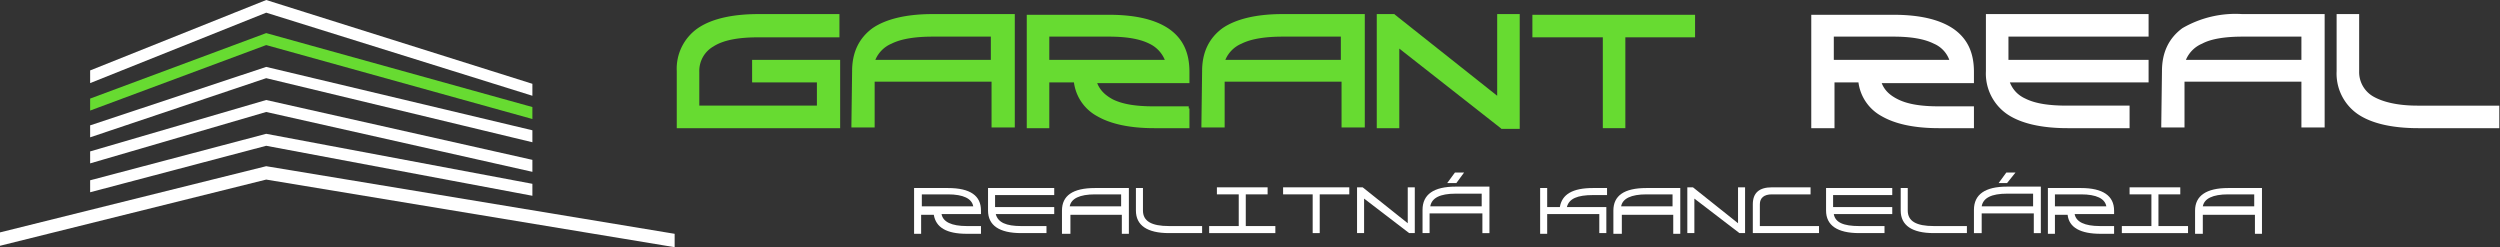 <svg version="1.1" id="Layer_1" xmlns="http://www.w3.org/2000/svg" x="0" y="0" viewBox="0 0 355 35.1" style="enable-background:new 0 0 355 35.1" xml:space="preserve"><rect x="0" y="0" width="355" height="35.1" fill="#333333" stroke="none"/><style>.st0,.st1{fill-rule:evenodd;clip-rule:evenodd;fill:#fff}.st1{fill:#67db31}</style><g id="Layer1005"><path id="path64" class="st0" d="M37.8 23.6 0 33v1.9l37.8-9.4 58 9.6v-1.9l-58-9.6z"/><path id="path66" class="st0" d="m37.8 19-25 6.6v1.7l25-6.6 37.8 7.1v-1.7L37.8 19z"/><path id="path68" class="st0" d="m37.8 14.2-25 7.3v1.7l25-7.3 37.8 8.5v-1.7l-37.8-8.5z"/><path id="path70" class="st0" d="m37.8 9.5-25 8.3v1.7l25-8.4 37.8 9.1v-1.7l-37.8-9z"/><path id="path72" class="st1" d="m37.8 4.7-25 9.3v1.7l25-9.3 37.8 10.5v-1.7L37.8 4.7z"/><path id="path74" class="st0" d="m37.8 0-25 10v1.8l25-10 37.8 11.8v-1.7L37.8 0z"/><g id="Layer1001"><g id="Layer1002"><path id="path4" class="st0" d="M139.3 33.1v-1h-2c-2.2 0-3.4-.6-3.6-1.7h5.6v-.5c0-2.1-1.5-3.2-4.7-3.2h-4.8v6.5h1v-2.7h1.8c.3 1.8 1.8 2.7 4.7 2.7h2zm-4.7-5.5c2.2 0 3.4.6 3.6 1.7h-7.3v-1.7h3.7z"/><path id="path6" class="st0" d="M148.6 33.1H145c-3.1 0-4.7-1.1-4.7-3.2v-3.2h9.4v1h-8.4v1.7h8.4v1h-8.3c.3 1.2 1.5 1.7 3.6 1.7h3.6v1z"/><path id="path8" class="st0" d="M155.5 27.6c-2.2 0-3.4.6-3.6 1.7h7.3v-1.7h-3.7zm-4.7 5.5v-3.2c0-2.1 1.5-3.2 4.7-3.2h4.8v6.5h-1v-2.7H152v2.7h-1.2z"/><path id="path10" class="st0" d="M170.7 33.1H166c-3.1 0-4.7-1.1-4.7-3.2v-3.2h1v3.2c0 1.5 1.2 2.2 3.7 2.2h4.7v1z"/><path id="path12" class="st0" d="M172.8 27.6h3.1v4.5h-4.2v1h9.4v-1h-4.2v-4.5h3.1v-1h-7.2v1z"/><path id="path14" class="st0" d="M187.4 27.6v5.5h-1v-5.5h-4.2v-1h9.4v1h-4.2z"/><path id="path16" class="st0" d="M200.9 33.1v-6.5h-1v5.1l-6.4-5.1h-.8v6.5h1v-4.9l6.4 4.9h.8z"/><path id="path18" class="st0" d="m205.5 26 1.1-1.5h1.3l-1.1 1.5h-1.3zm1.2 1.5c-2.2 0-3.4.6-3.6 1.8h7.3v-1.8h-3.7zm-4.7 5.6v-3.3c0-2.2 1.6-3.3 4.7-3.3h4.8v6.6h-1v-2.8H203v2.8h-1z"/><path id="path20" class="st0" d="M219.7 33.1v-2.7h7.4v2.7h1v-3.7h-5.6c.3-1.2 1.5-1.7 3.7-1.7h2v-1h-2c-2.9 0-4.4.9-4.7 2.7h-1.8v-2.7h-1v6.5h1z"/><path id="path22" class="st0" d="M233.8 27.6c-2.2 0-3.4.6-3.6 1.7h7.3v-1.7h-3.7zm-4.7 5.5v-3.2c0-2.1 1.5-3.2 4.7-3.2h4.8v6.5h-1v-2.7h-7.3v2.7h-1.2z"/><path id="path24" class="st0" d="M247.8 33.1v-6.5h-1v5.1l-6.4-5.1h-.8v6.5h1v-4.9l6.4 4.9h.8z"/><path id="path26" class="st0" d="M248.9 33.1h9.4v-1h-8.4V29c0-.9.6-1.4 1.7-1.4h5.5v-1h-5.5c-1.8 0-2.7.8-2.7 2.4v4.1z"/><path id="path28" class="st0" d="M267.6 33.1H264c-3.1 0-4.7-1.1-4.7-3.2v-3.2h9.4v1h-8.4v1.7h8.4v1h-8.3c.2 1.2 1.4 1.7 3.6 1.7h3.6v1z"/><path id="path30" class="st0" d="M279.3 33.1h-4.7c-3.1 0-4.7-1.1-4.7-3.2v-3.2h1v3.2c0 1.5 1.2 2.2 3.7 2.2h4.7v1z"/><path id="path32" class="st0" d="m283.8 26 1.1-1.5h1.3L285 26h-1.2zm1.2 1.5c-2.2 0-3.4.6-3.6 1.8h7.3v-1.8H285zm-4.7 5.6v-3.3c0-2.2 1.6-3.3 4.7-3.3h4.8v6.6h-1v-2.8h-7.4v2.8h-1.1z"/><path id="path34" class="st0" d="M300.2 33.1v-1h-2c-2.2 0-3.4-.6-3.6-1.7h5.6v-.5c0-2.1-1.6-3.2-4.7-3.2h-4.7v6.5h1v-2.7h1.8c.2 1.8 1.8 2.7 4.7 2.7h1.9zm-4.7-5.5c2.2 0 3.4.6 3.6 1.7h-7.3v-1.7h3.7z"/><path id="path36" class="st0" d="M302.4 27.6h3.1v4.5h-4.2v1h9.4v-1h-4.2v-4.5h3.1v-1h-7.2v1z"/><path id="path38" class="st0" d="M316.4 27.6c-2.2 0-3.4.6-3.6 1.7h7.3v-1.7h-3.7zm-4.7 5.5v-3.2c0-2.1 1.6-3.2 4.7-3.2h4.8v6.5h-1v-2.7h-7.4v2.7h-1.1z"/></g><g id="Layer1003"><path id="path41" class="st1" d="M119.2 2.5v2.8h-11.5c-2.9 0-5 .4-6.4 1.3a4 4 0 0 0-2 3.6V15H116v-3.3H106.8V8.5h12.5V18.2H96.1v-8.1a7 7 0 0 1 3-6.1c1.9-1.3 4.8-2 8.6-2h11.5v.5z"/><path id="path43" class="st1" d="M132.5 5.2c-2.5 0-4.5.3-5.9 1a4.3 4.3 0 0 0-2.3 2.3h16.4V5.2h-8.2zm-11.6 12.6.1-7.7c0-2.7 1-4.7 2.9-6.1 1.9-1.3 4.8-2 8.5-2H144.1v16.1h-3.3v-6.5h-16.6v6.5h-3.3v-.3z"/><path id="path45" class="st1" d="M168.9 15.4v2.8h-5c-3.5 0-6.2-.6-8.1-1.7a6.4 6.4 0 0 1-3.3-4.8H149v6.5H145.8V2.1H157.5c3.8 0 6.6.7 8.5 2 2 1.4 2.9 3.4 2.9 6.1v1.6h-13.1c.4 1 1.1 1.7 2.2 2.3 1.4.7 3.3 1 5.8 1h5v.3zm-5.7-9.2c-1.4-.7-3.3-1-5.8-1H149v3.3h16.4a4.4 4.4 0 0 0-2.2-2.3z"/><path id="path47" class="st1" d="M182.2 5.2c-2.5 0-4.5.3-5.9 1a4.3 4.3 0 0 0-2.3 2.3h16.4V5.2h-8.2zm-11.6 12.6.1-7.7c0-2.7 1-4.7 2.9-6.1 1.9-1.3 4.8-2 8.5-2H193.8v16.1h-3.3v-6.5h-16.6v6.5h-3.3v-.3z"/><path id="path49" class="st1" d="M215.8 2.5v15.8h-2.6l-.1-.1-14.4-11.3v11.3H195.5V2h2.5l.1.1 14.5 11.5V2H215.8v.5z"/><path id="path51" class="st1" d="M230.8 5.3v12.9H227.6V5.3h-10V2.1H240.7V5.3h-9.9z"/></g><g id="Layer1004"><path id="path54" class="st0" d="M280.3 15.4v2.8h-5c-3.5 0-6.2-.6-8.1-1.7a6.4 6.4 0 0 1-3.3-4.8h-3.4v6.5h-3.3V2.1H268.9c3.8 0 6.6.7 8.5 2 2 1.4 2.9 3.4 2.9 6.1v1.6h-13.1c.4 1 1.1 1.7 2.3 2.3 1.4.7 3.3 1 5.8 1h5v.3zm-5.7-9.2c-1.4-.7-3.3-1-5.8-1h-8.4v3.3h16.4a4 4 0 0 0-2.2-2.3z"/><path id="path56" class="st0" d="M302.1 18.2h-8.5c-3.8 0-6.7-.7-8.6-2a7 7 0 0 1-3-6.1V2H305.1V5.2h-19.9v3.3h19.9V11.7h-19.7c.4 1 1.1 1.8 2.2 2.3 1.4.7 3.3 1 5.9 1h8.9V18.2h-.3z"/><path id="path58" class="st0" d="M318.5 5.2c-2.5 0-4.5.3-5.8 1a4.3 4.3 0 0 0-2.3 2.3h16.4V5.2h-8.3zm-11.6 12.6.1-7.7c0-2.7 1-4.7 2.9-6.1a15 15 0 0 1 8.5-2H330.1v16.1h-3.3v-6.5h-16.6v6.5h-3.3v-.3z"/><path id="path60" class="st0" d="M354.6 18.2h-11.2c-3.8 0-6.7-.7-8.6-2a7 7 0 0 1-3-6.1V2H335v8.1a4 4 0 0 0 2 3.6c1.4.8 3.5 1.3 6.3 1.3h11.6V18.2h-.3z"/></g></g></g></svg>